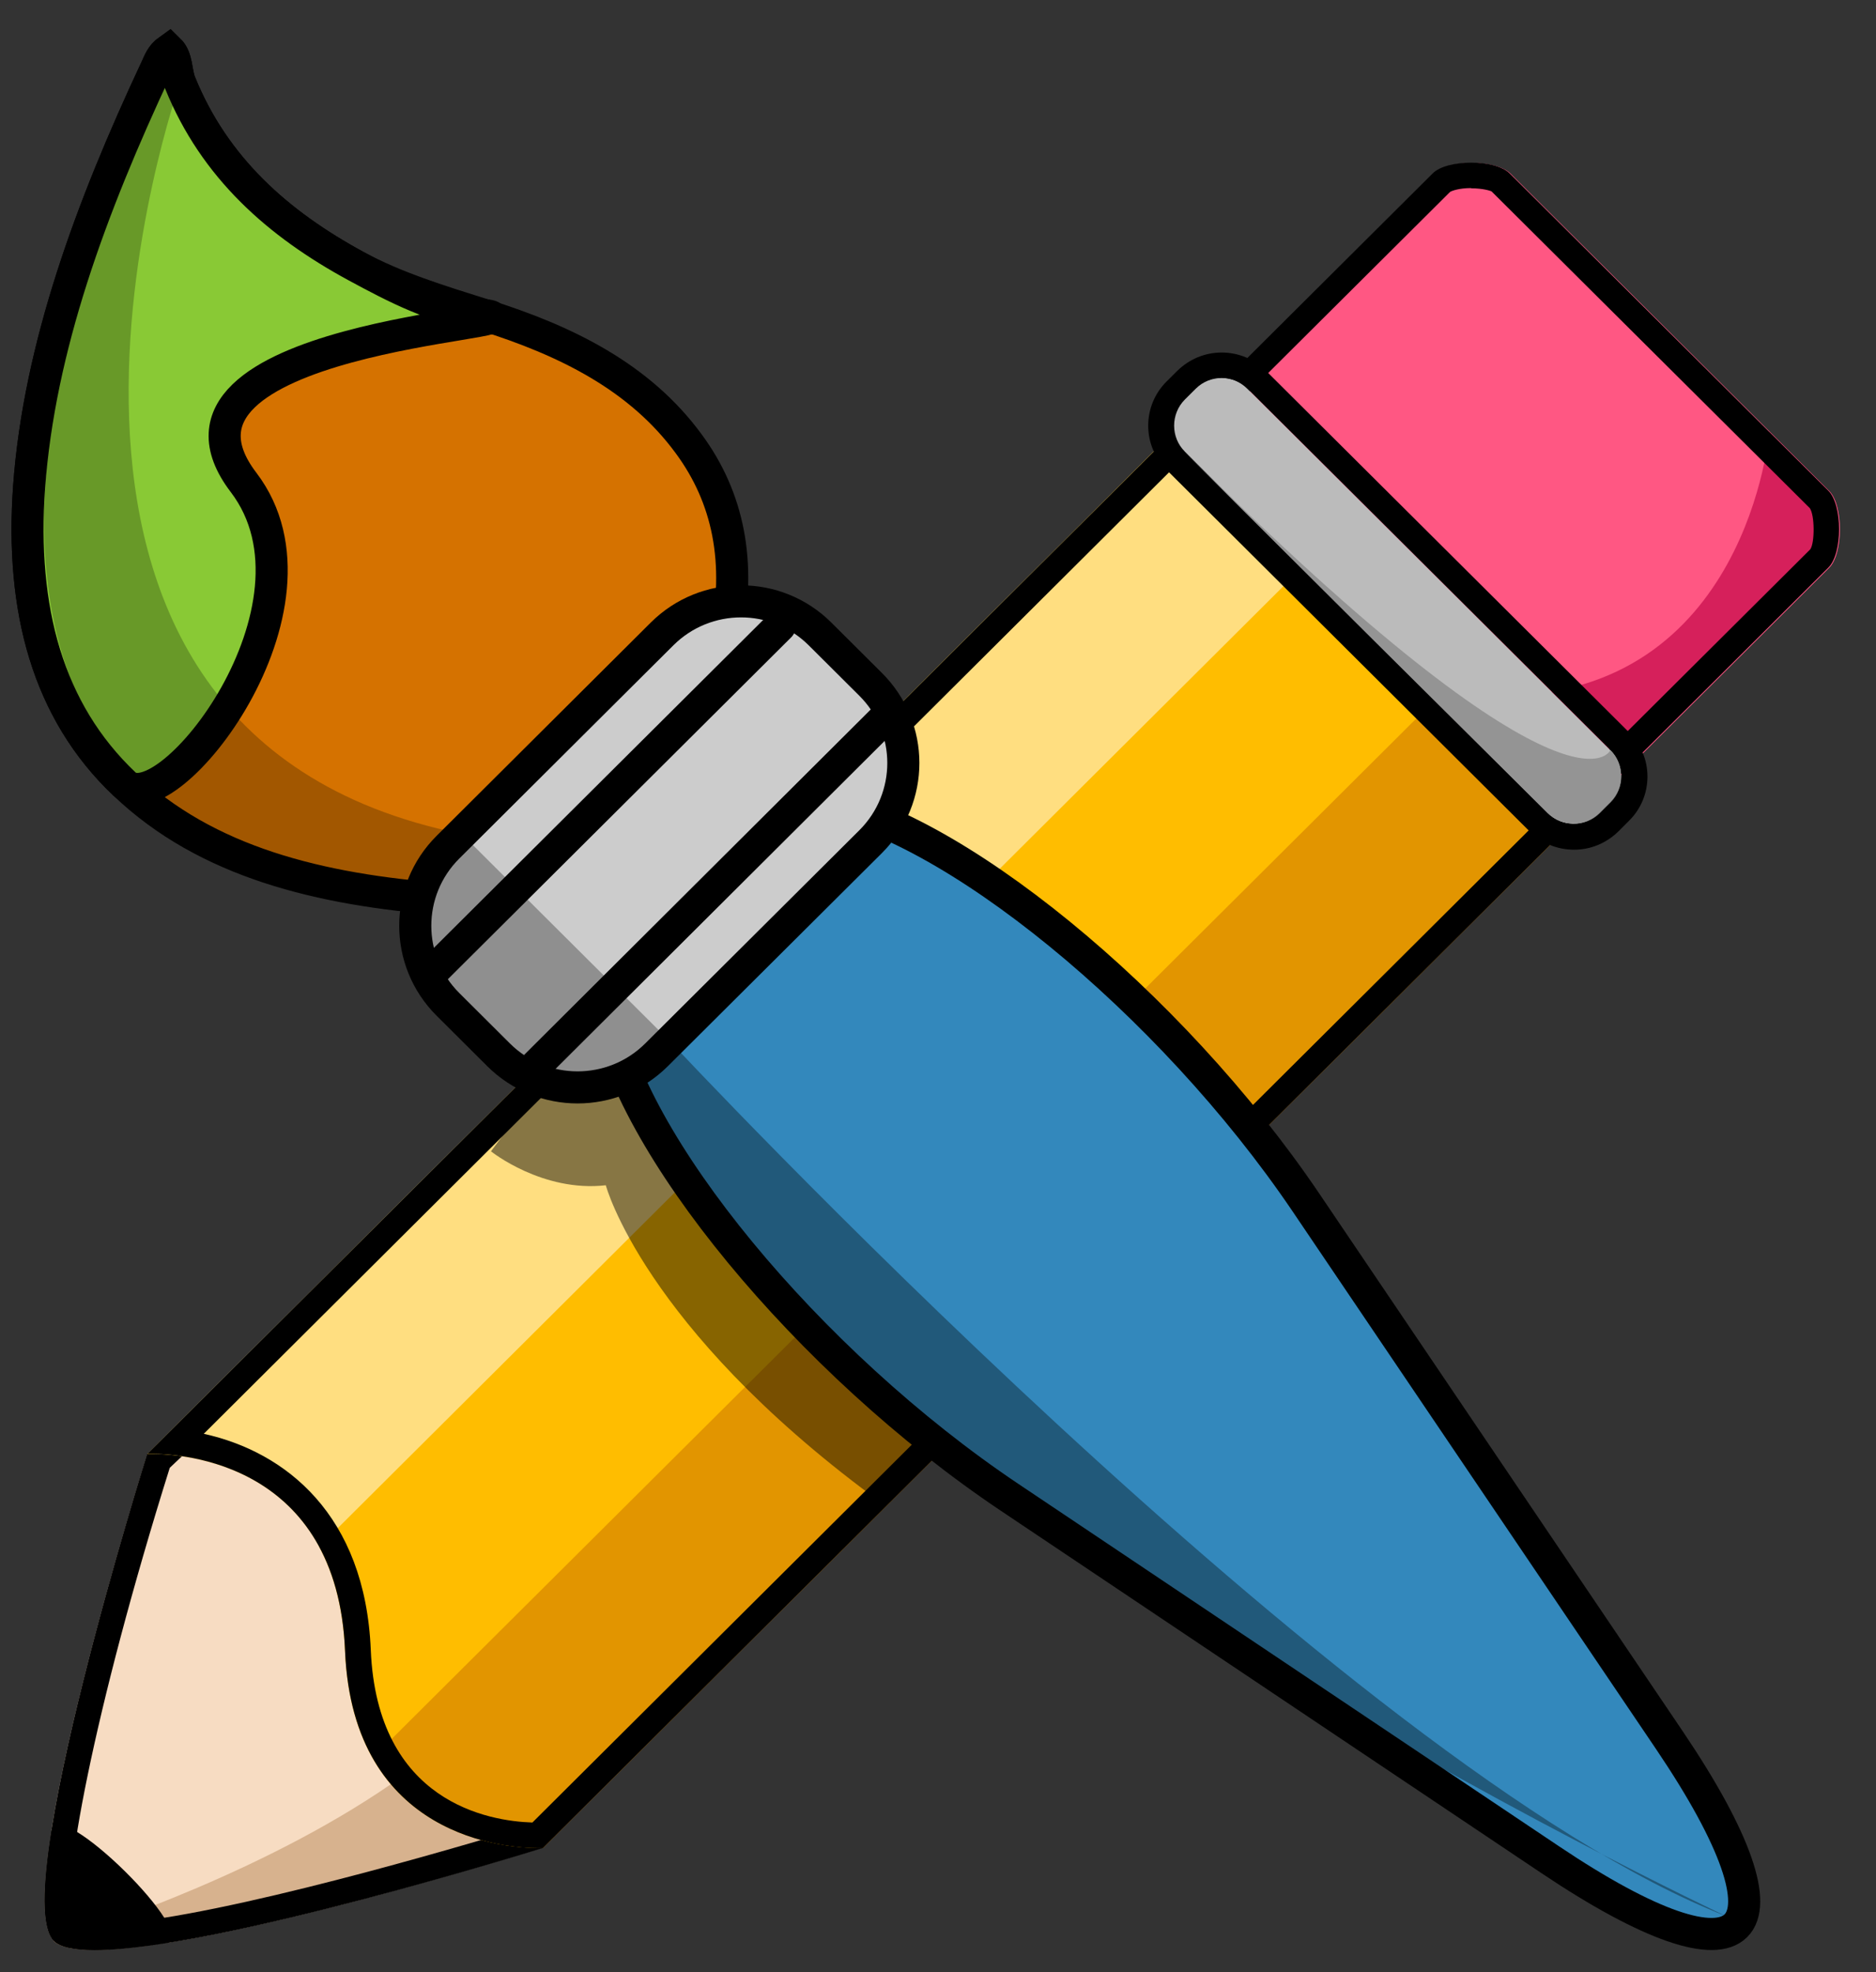 <svg width="39" height="41" viewBox="0 0 39 41" fill="none" xmlns="http://www.w3.org/2000/svg">
<rect x="0" y="0" width="39" height="41" fill="#333333" stroke="none"/>
<g id="Group 30174">
<path id="Vector" d="M3.064 30.223C3.064 30.223 0.17 39.403 1.119 40.348C2.068 41.293 11.286 38.411 11.286 38.411L10.877 30.176L3.059 30.223H3.064Z" fill="#F7DCC2"/>
<path id="Vector_2" opacity="0.6" d="M10.872 30.177C14.442 36.433 1.108 40.349 1.108 40.349C2.057 41.294 11.276 38.412 11.276 38.412L10.867 30.177H10.872Z" fill="#C1966B"/>
<path id="Vector_3" d="M1.069 38.056C0.886 39.202 0.858 40.087 1.121 40.349C1.384 40.611 2.286 40.578 3.456 40.395C4.208 40.278 1.192 37.298 1.074 38.056H1.069Z" fill="black"/>
<path id="Vector_4" d="M25.04 8.351L29.799 3.611C30.096 3.316 31.101 3.316 31.402 3.611L38.026 10.208C38.322 10.503 38.322 11.504 38.026 11.804L33.267 16.543L25.04 8.351Z" fill="#FF5783"/>
<path id="Vector_5" d="M25.04 8.351L29.799 3.611C30.096 3.316 31.101 3.316 31.402 3.611L38.026 10.208C38.322 10.503 38.322 11.504 38.026 11.804L33.267 16.543L25.04 8.351Z" fill="#FF5783"/>
<path id="Vector_6" opacity="0.8" d="M31.176 14.468C36.33 14.468 36.781 8.975 36.781 8.975L38.012 10.201C38.308 10.496 38.308 11.497 38.012 11.796L33.252 16.536L31.171 14.463L31.176 14.468Z" fill="#CC1351"/>
<path id="Vector_7" d="M5.968 28.204L10.549 38.091C8.862 38.596 3.952 40.014 1.965 40.014C1.692 40.014 1.561 39.986 1.5 39.967C1.251 39.303 1.941 35.578 3.529 30.515L5.968 28.204ZM6.137 27.311L3.06 30.225C3.06 30.225 0.17 39.405 1.119 40.351C1.251 40.482 1.551 40.542 1.965 40.542C4.483 40.542 11.291 38.418 11.291 38.418L6.142 27.311H6.137Z" fill="black"/>
<path id="Vector_8" d="M11.284 38.417C11.284 38.417 7.351 38.642 7.173 34.323C6.994 30 3.062 30.229 3.062 30.229L25.022 8.351L33.249 16.544L11.284 38.417Z" fill="#FFBD00"/>
<path id="Vector_9" opacity="0.5" d="M3.062 30.224C3.165 30.22 5.538 30.131 6.632 32.157L27.084 11.785L24.331 9.043L3.062 30.224Z" fill="white"/>
<path id="Vector_10" opacity="0.5" d="M29.852 14.531L7.751 36.541C8.883 38.553 11.294 38.417 11.294 38.417L32.563 17.236L29.848 14.531H29.852Z" fill="#C76E00"/>
<path id="Vector_11" d="M30.586 3.915C30.826 3.915 30.986 3.966 31.009 3.98L37.624 10.564C37.728 10.713 37.728 11.284 37.634 11.42L33.25 15.785L25.775 8.341L30.145 3.99C30.182 3.966 30.337 3.91 30.582 3.91M30.582 3.382C30.257 3.382 29.929 3.456 29.783 3.606L25.023 8.346L33.25 16.539L38.01 11.799C38.306 11.504 38.306 10.503 38.01 10.203L31.385 3.606C31.235 3.456 30.91 3.382 30.586 3.382H30.582Z" fill="black"/>
<path id="Vector_12" d="M25.026 9.099L32.502 16.544L11.068 37.889C10.17 37.861 7.84 37.477 7.708 34.3C7.591 31.493 5.937 30.183 4.236 29.808L25.026 9.099ZM25.026 8.351L3.062 30.225C3.062 30.225 3.094 30.225 3.16 30.225C3.771 30.225 7.013 30.407 7.173 34.323C7.337 38.235 10.579 38.422 11.185 38.422C11.251 38.422 11.284 38.422 11.284 38.422L33.249 16.548L25.022 8.355L25.026 8.351Z" fill="black"/>
<path id="Vector_13" d="M33.475 15.595L25.927 8.078C25.628 7.78 25.143 7.78 24.844 8.078L24.615 8.307C24.316 8.604 24.316 9.087 24.615 9.385L32.163 16.902C32.462 17.2 32.947 17.2 33.246 16.902L33.475 16.674C33.775 16.376 33.775 15.893 33.475 15.595Z" fill="#BBBBBB"/>
<path id="Vector_14" d="M25.397 7.858C25.594 7.858 25.792 7.932 25.937 8.082L33.488 15.601C33.784 15.896 33.784 16.383 33.488 16.682L33.262 16.907C33.112 17.056 32.914 17.131 32.722 17.131C32.529 17.131 32.327 17.056 32.182 16.907L24.631 9.388C24.335 9.093 24.335 8.606 24.631 8.307L24.857 8.082C25.007 7.932 25.204 7.858 25.397 7.858ZM25.397 7.329C25.049 7.329 24.725 7.465 24.476 7.708L24.251 7.932C24.006 8.176 23.87 8.503 23.87 8.85C23.87 9.196 24.006 9.519 24.251 9.767L31.801 17.286C32.045 17.529 32.374 17.665 32.722 17.665C33.07 17.665 33.394 17.529 33.643 17.286L33.868 17.061C34.113 16.818 34.249 16.49 34.249 16.144C34.249 15.798 34.113 15.475 33.868 15.227L26.318 7.708C26.074 7.465 25.745 7.329 25.397 7.329Z" fill="black"/>
<path id="Vector_15" d="M32.169 16.9C32.169 16.9 24.638 9.428 24.619 9.381C32.71 17.438 33.48 15.594 33.48 15.594C33.776 15.889 33.776 16.376 33.48 16.675L33.255 16.9C32.959 17.195 32.47 17.195 32.169 16.9Z" fill="#949494"/>
<path id="Vector_16" opacity="0.47" d="M10.212 23.939C10.212 23.939 11.278 24.791 12.594 24.641C12.594 24.641 13.369 27.57 18.147 31.112L20.139 29.582L12.772 20.51L10.207 23.935L10.212 23.939Z" fill="black"/>
<path id="Vector_17" d="M3.513 1.037C3.687 1.206 3.654 1.5 3.743 1.72C4.458 3.489 5.783 4.654 7.404 5.534C8.226 5.978 9.147 6.259 10.068 6.549C11.768 7.082 13.3 7.836 14.32 9.23C15.132 10.334 15.428 11.682 15.076 13.338C14.987 13.764 14.818 14.161 14.508 14.545C13.187 16.201 11.632 17.53 9.823 18.508C9.626 18.616 9.433 18.709 9.236 18.695C6.656 18.499 4.293 17.928 2.588 16.3C0.99 14.784 0.426 12.669 0.605 10.123C0.816 7.227 1.888 4.322 3.25 1.416C3.311 1.285 3.354 1.149 3.513 1.037Z" fill="#D57200" stroke="black" stroke-width="0.667" stroke-miterlimit="10"/>
<path id="Vector_18" d="M27.145 24.993C24.331 20.833 19.731 17.072 16.922 16.641C14.112 16.21 12.167 18.148 12.599 20.946C13.031 23.744 16.804 28.324 20.986 31.127L32.224 38.66C36.401 41.463 37.52 40.349 34.71 36.185L27.145 24.993Z" fill="#3388BC" stroke="black" stroke-width="0.667" stroke-miterlimit="10"/>
<path id="Vector_19" d="M13.648 21.93L18.1 17.497C19.006 16.594 19.006 15.13 18.1 14.228L17.047 13.179C16.14 12.276 14.671 12.276 13.764 13.179L9.313 17.612C8.406 18.515 8.406 19.978 9.313 20.881L10.366 21.93C11.272 22.832 12.742 22.832 13.648 21.93Z" fill="#CCCCCC" stroke="black" stroke-width="0.667" stroke-miterlimit="10"/>
<path id="Vector_20" d="M3.513 1.037C3.687 1.206 3.654 1.5 3.743 1.72C4.458 3.489 5.783 4.654 7.404 5.534C8.226 5.978 9.067 6.423 10.068 6.549C11.472 6.722 2.747 6.993 5.064 10.03C7.032 12.617 3.466 17.137 2.588 16.3C0.99 14.784 0.426 12.669 0.605 10.123C0.816 7.227 1.888 4.322 3.25 1.416C3.311 1.285 3.354 1.149 3.513 1.037Z" fill="#89C935" stroke="black" stroke-width="0.667" stroke-miterlimit="10"/>
<path id="Vector_21" d="M18.595 14.729L10.726 22.571" stroke="black" stroke-width="0.667" stroke-miterlimit="10"/>
<path id="Vector_22" d="M16.211 13.015L9.004 20.192" stroke="black" stroke-width="0.667" stroke-linecap="round" stroke-linejoin="round"/>
<path id="Vector_23" opacity="0.24" d="M3.744 1.72C3.744 1.72 -1.03 15.191 9.593 17.334L8.475 18.447C8.475 18.447 -4.455 18.882 3.513 1.037" fill="black"/>
<path id="Vector_24" opacity="0.3" d="M9.594 17.333L13.93 21.652C13.93 21.652 11.858 23.781 9.97 21.539C8.076 19.298 8.335 19.495 9.598 17.333H9.594Z" fill="black"/>
<path id="Vector_25" opacity="0.35" d="M13.929 21.649C13.929 21.649 28.052 36.79 35.884 39.836C35.884 39.836 16.001 30.492 13.083 22.491L13.924 21.654L13.929 21.649Z" fill="black"/>
</g>
</svg>
